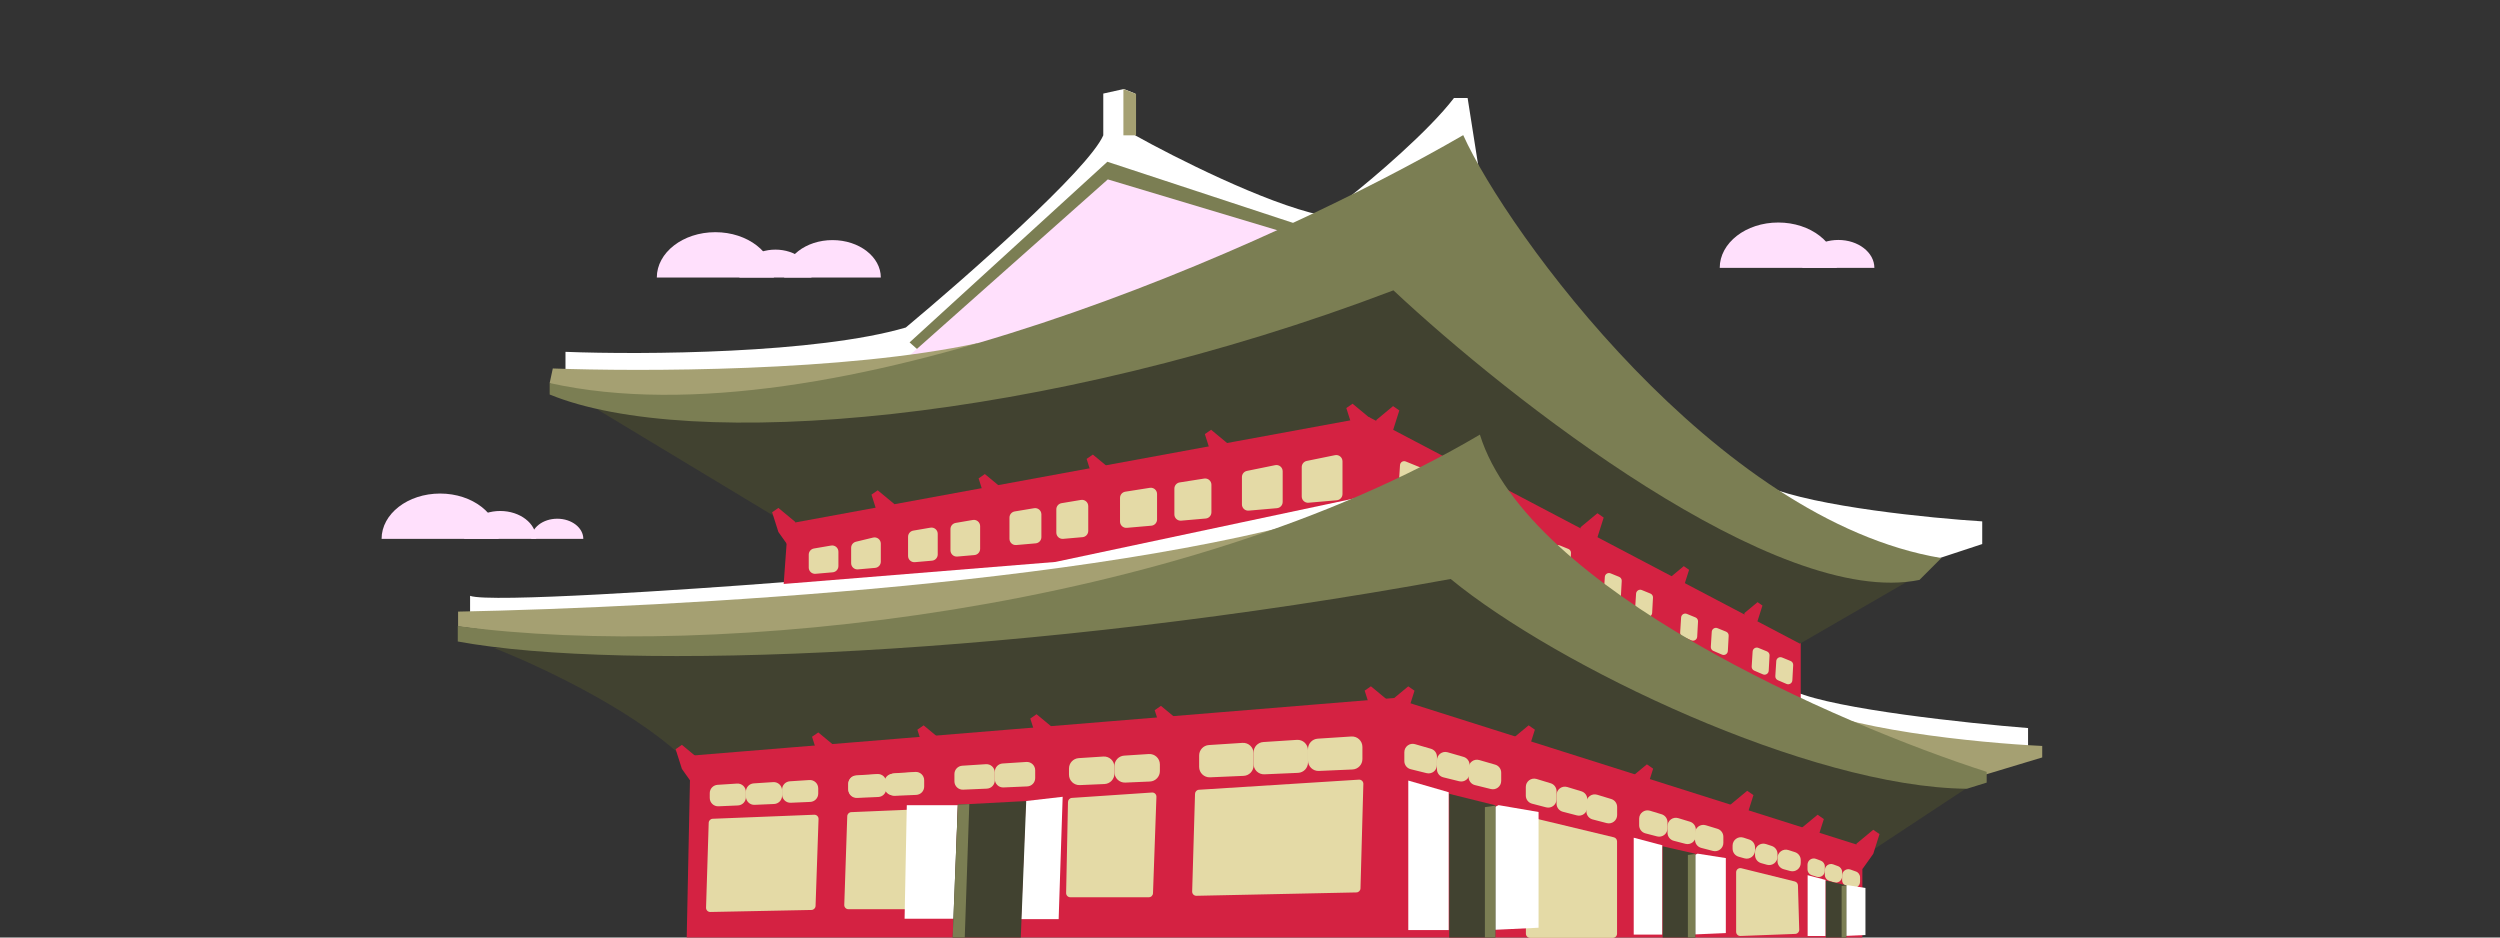 <?xml version="1.0" encoding="UTF-8"?> <svg xmlns="http://www.w3.org/2000/svg" width="1200" height="450" viewBox="0 0 1200 450" fill="none"><rect x="0" y="0" width="1200" height="450" fill="#333333" stroke="none"/><g clip-path="url(#clip0_325_1751)"><g clip-path="url(#clip1_325_1751)"><path d="M329.609 450.546L331.434 362.319L665.375 328.085L893.939 405.101V452.305L665.375 457.274L329.609 450.546Z" fill="#D42242"></path><path d="M674.083 365.335V361.036C674.083 358.374 676.634 356.455 679.192 357.193L686.845 359.402C688.557 359.896 689.735 361.463 689.735 363.245V367.229C689.735 369.827 687.297 371.736 684.774 371.112L677.122 369.218C675.337 368.776 674.083 367.174 674.083 365.335Z" fill="#E4DAA6"></path><path d="M732.388 381.894V377.734C732.388 375.049 734.981 373.126 737.55 373.907L744.309 375.959C745.994 376.471 747.147 378.025 747.147 379.787V383.653C747.147 386.271 744.673 388.184 742.139 387.524L735.38 385.765C733.618 385.306 732.388 383.715 732.388 381.894Z" fill="#E4DAA6"></path><path d="M786.795 396.141V392.969C786.795 390.284 789.388 388.362 791.957 389.142L797.563 390.844C799.249 391.356 800.401 392.91 800.401 394.672V397.6C800.401 400.219 797.927 402.131 795.393 401.471L789.787 400.012C788.025 399.553 786.795 397.962 786.795 396.141Z" fill="#E4DAA6"></path><path d="M831.645 407.371V405.871C831.645 403.145 834.313 401.217 836.901 402.073L839.679 402.992C841.317 403.534 842.423 405.065 842.423 406.79V408.158C842.423 410.812 839.885 412.731 837.331 412.007L834.554 411.219C832.833 410.731 831.645 409.16 831.645 407.371Z" fill="#E4DAA6"></path><path d="M867.604 417.25V415.061C867.604 412.971 869.688 411.522 871.648 412.248L873.958 413.105C875.134 413.541 875.915 414.663 875.915 415.918V417.984C875.915 420.014 873.941 421.458 872.006 420.843L869.696 420.109C868.45 419.713 867.604 418.556 867.604 417.25Z" fill="#E4DAA6"></path><path d="M689.735 369.231V364.932C689.735 362.27 692.287 360.351 694.845 361.089L702.497 363.298C704.209 363.792 705.388 365.359 705.388 367.141V371.125C705.388 373.723 702.95 375.632 700.427 375.008L692.775 373.114C690.989 372.673 689.735 371.07 689.735 369.231Z" fill="#E4DAA6"></path><path d="M747.147 385.759V381.599C747.147 378.914 749.74 376.992 752.309 377.772L759.068 379.825C760.753 380.337 761.905 381.891 761.905 383.652V387.518C761.905 390.137 759.432 392.049 756.898 391.389L750.139 389.63C748.377 389.171 747.147 387.58 747.147 385.759Z" fill="#E4DAA6"></path><path d="M800.401 399.704V396.533C800.401 393.848 802.994 391.925 805.564 392.705L811.17 394.408C812.855 394.92 814.007 396.474 814.007 398.235V401.164C814.007 403.782 811.533 405.694 809 405.035L803.393 403.575C801.631 403.117 800.401 401.525 800.401 399.704Z" fill="#E4DAA6"></path><path d="M842.422 410.445V408.946C842.422 406.219 845.09 404.292 847.679 405.148L850.456 406.067C852.094 406.609 853.2 408.139 853.2 409.864V411.233C853.2 413.887 850.662 415.805 848.109 415.081L845.331 414.294C843.61 413.805 842.422 412.234 842.422 410.445Z" fill="#E4DAA6"></path><path d="M875.915 419.907V417.719C875.915 415.629 877.999 414.179 879.958 414.906L882.268 415.763C883.445 416.199 884.225 417.321 884.225 418.575V420.642C884.225 422.672 882.251 424.116 880.317 423.501L878.006 422.766C876.761 422.37 875.915 421.214 875.915 419.907Z" fill="#E4DAA6"></path><path d="M704.924 372.96V368.661C704.924 365.999 707.476 364.08 710.033 364.818L717.686 367.027C719.398 367.521 720.576 369.088 720.576 370.87V374.854C720.576 377.452 718.138 379.361 715.616 378.737L707.963 376.843C706.178 376.402 704.924 374.799 704.924 372.96Z" fill="#E4DAA6"></path><path d="M761.468 389.458V385.299C761.468 382.614 764.061 380.691 766.63 381.471L773.389 383.524C775.074 384.036 776.227 385.59 776.227 387.351V391.218C776.227 393.836 773.753 395.748 771.219 395.089L764.46 393.329C762.698 392.87 761.468 391.279 761.468 389.458Z" fill="#E4DAA6"></path><path d="M813.604 403.115V399.943C813.604 397.258 816.197 395.335 818.766 396.116L824.372 397.818C826.057 398.33 827.21 399.884 827.21 401.646V404.574C827.21 407.193 824.736 409.105 822.202 408.445L816.596 406.986C814.834 406.527 813.604 404.936 813.604 403.115Z" fill="#E4DAA6"></path><path d="M853.2 413.36V411.83C853.2 409.12 855.837 407.195 858.418 408.02L861.573 409.028C863.23 409.558 864.355 411.098 864.355 412.838V414.224C864.355 416.863 861.843 418.779 859.298 418.082L856.143 417.218C854.405 416.741 853.2 415.162 853.2 413.36Z" fill="#E4DAA6"></path><path d="M884.225 422.428V420.212C884.225 418.136 886.283 416.687 888.237 417.387L890.838 418.319C892.031 418.747 892.826 419.877 892.826 421.143V423.227C892.826 425.245 890.875 426.687 888.946 426.095L886.345 425.296C885.085 424.909 884.225 423.746 884.225 422.428Z" fill="#E4DAA6"></path><path d="M340.681 383.024V380.712C340.681 378.603 342.318 376.856 344.422 376.72L353.778 376.114C356.084 375.965 358.037 377.795 358.037 380.106V382.621C358.037 384.763 356.349 386.524 354.209 386.617L344.853 387.021C342.579 387.119 340.681 385.301 340.681 383.024Z" fill="#E4DAA6"></path><path d="M358.037 382.326V380.013C358.037 377.904 359.674 376.158 361.778 376.021L371.134 375.416C373.44 375.266 375.392 377.096 375.392 379.407V381.922C375.392 384.064 373.705 385.826 371.565 385.918L362.209 386.322C359.934 386.42 358.037 384.603 358.037 382.326Z" fill="#E4DAA6"></path><path d="M375.392 381.327V379.014C375.392 376.905 377.029 375.159 379.134 375.022L388.49 374.417C390.796 374.267 392.748 376.097 392.748 378.408V380.923C392.748 383.065 391.061 384.827 388.921 384.919L379.565 385.323C377.29 385.421 375.392 383.604 375.392 381.327Z" fill="#E4DAA6"></path><path d="M407.185 378.698V376.386C407.185 374.277 408.822 372.53 410.927 372.394L420.283 371.788C422.589 371.639 424.541 373.469 424.541 375.78V378.295C424.541 380.437 422.854 382.198 420.714 382.291L411.358 382.695C409.083 382.793 407.185 380.975 407.185 378.698Z" fill="#E4DAA6"></path><path d="M407.185 379.002V376.185C407.185 374.076 408.822 372.329 410.927 372.193L421.137 371.532C423.443 371.383 425.396 373.213 425.396 375.524V378.561C425.396 380.703 423.708 382.465 421.568 382.557L411.358 382.998C409.083 383.096 407.185 381.279 407.185 379.002Z" fill="#E4DAA6"></path><path d="M458.122 375.047V371.537C458.122 369.429 459.759 367.682 461.863 367.546L473.247 366.809C475.553 366.659 477.506 368.489 477.506 370.8V374.555C477.506 376.698 475.819 378.459 473.678 378.552L462.294 379.043C460.02 379.141 458.122 377.324 458.122 375.047Z" fill="#E4DAA6"></path><path d="M513.115 371.854V368.892C513.115 366.256 515.161 364.073 517.792 363.902L529.606 363.137C532.489 362.951 534.929 365.239 534.929 368.127V371.344C534.929 374.021 532.82 376.224 530.145 376.339L518.33 376.849C515.487 376.972 513.115 374.7 513.115 371.854Z" fill="#E4DAA6"></path><path d="M575.591 368.116V362.613C575.591 359.977 577.637 357.794 580.268 357.624L596.39 356.58C599.273 356.393 601.713 358.681 601.713 361.569V367.42C601.713 370.098 599.604 372.3 596.929 372.416L580.806 373.111C577.963 373.234 575.591 370.962 575.591 368.116Z" fill="#E4DAA6"></path><path d="M424.541 377.74V375.427C424.541 373.318 426.178 371.572 428.283 371.435L437.638 370.83C439.944 370.68 441.897 372.51 441.897 374.821V377.336C441.897 379.478 440.209 381.24 438.069 381.332L428.714 381.736C426.439 381.834 424.541 380.017 424.541 377.74Z" fill="#E4DAA6"></path><path d="M425.396 377.996V375.179C425.396 373.07 427.033 371.324 429.137 371.187L439.347 370.526C441.653 370.377 443.606 372.207 443.606 374.518V377.555C443.606 379.697 441.918 381.459 439.778 381.552L429.568 381.992C427.293 382.091 425.396 380.273 425.396 377.996Z" fill="#E4DAA6"></path><path d="M477.506 373.976V370.467C477.506 368.358 479.143 366.611 481.247 366.475L492.632 365.738C494.938 365.589 496.89 367.419 496.89 369.73V373.485C496.89 375.627 495.203 377.389 493.062 377.481L481.678 377.973C479.404 378.071 477.506 376.253 477.506 373.976Z" fill="#E4DAA6"></path><path d="M534.929 370.649V367.687C534.929 365.051 536.976 362.868 539.606 362.698L551.421 361.933C554.303 361.746 556.744 364.034 556.744 366.922V370.139C556.744 372.817 554.634 375.019 551.959 375.134L540.145 375.644C537.301 375.767 534.929 373.495 534.929 370.649Z" fill="#E4DAA6"></path><path d="M601.713 366.674V361.17C601.713 358.534 603.759 356.351 606.39 356.181L622.512 355.137C625.395 354.95 627.835 357.238 627.835 360.127V365.978C627.835 368.655 625.726 370.857 623.051 370.973L606.929 371.669C604.085 371.792 601.713 369.52 601.713 366.674Z" fill="#E4DAA6"></path><path d="M627.835 365.053V359.55C627.835 356.914 629.882 354.731 632.512 354.561L648.635 353.517C651.517 353.33 653.958 355.618 653.958 358.507V364.358C653.958 367.035 651.849 369.237 649.173 369.353L633.051 370.049C630.208 370.172 627.835 367.9 627.835 365.053Z" fill="#E4DAA6"></path><path d="M675.978 374.67L695.371 380.268V446.446H675.978V374.67Z" fill="white"></path><path d="M784.187 402.103L797.897 405.73V448.608H784.187V402.103Z" fill="white"></path><path d="M833.346 447.275V418.691C833.346 417.392 834.566 416.437 835.827 416.75L861.494 423.104C862.366 423.32 862.987 424.09 863.013 424.987L863.63 446.221C863.662 447.318 862.804 448.236 861.707 448.277L835.422 449.274C834.289 449.317 833.346 448.41 833.346 447.275Z" fill="#E4DAA6"></path><path d="M774.65 401.91L734.899 392.358C733.641 392.055 732.431 393.009 732.431 394.302V448.171C732.431 449.276 733.327 450.171 734.431 450.171H774.183C775.287 450.171 776.183 449.276 776.183 448.171V403.855C776.183 402.93 775.549 402.126 774.65 401.91Z" fill="#E4DAA6"></path><path d="M572.239 427.92L573.612 381.023C573.642 379.99 574.454 379.151 575.485 379.086L652.285 374.235C653.459 374.161 654.443 375.11 654.41 376.286L653.034 426.417C653.005 427.483 652.144 428.339 651.077 428.362L574.28 429.978C573.136 430.002 572.205 429.064 572.239 427.92Z" fill="#E4DAA6"></path><path d="M867.667 420.093L876.273 422.369V449.284H867.667V420.093Z" fill="white"></path><path d="M405.247 434.359L406.683 391.761C406.718 390.716 407.553 389.874 408.597 389.83L439.898 388.514C441.048 388.465 442.001 389.394 441.982 390.545L441.261 434.459C441.243 435.551 440.353 436.426 439.261 436.426H407.246C406.115 436.426 405.209 435.489 405.247 434.359Z" fill="#E4DAA6"></path><path d="M511.738 428.64L512.635 384.95C512.656 383.913 513.466 383.065 514.5 382.995L552.951 380.409C554.134 380.329 555.126 381.29 555.084 382.475L553.44 428.752C553.402 429.828 552.518 430.681 551.441 430.681H513.737C512.617 430.681 511.715 429.761 511.738 428.64Z" fill="#E4DAA6"></path><path d="M719.328 386.47L717.38 387.455V446.31L738.511 445.31V389.758L719.328 386.47Z" fill="white"></path><path d="M814.834 409.749L813.457 410.387V448.52L828.396 447.873V411.879L814.834 409.749Z" fill="white"></path><path d="M510.08 382.457L492.318 384.504L490.094 441.188H508.151L510.08 382.457Z" fill="white"></path><path d="M435.265 386.502H459.747L457.923 440.989H434.201L435.265 386.502Z" fill="white"></path><path d="M457.166 453.014L459.778 386.241L492.584 384.499L489.819 453.862L457.166 453.014Z" fill="#414230"></path><path d="M886.904 424.892L886.04 425.293V449.228L895.416 448.822V426.229L886.904 424.892Z" fill="white"></path><path d="M457.166 453.014L459.778 386.241L465.263 385.95L462.978 453.014H457.166Z" fill="#7B7E53"></path><path d="M338.904 435.687L340.177 394.946C340.21 393.897 341.048 393.052 342.097 393.01L390.824 391.074C391.986 391.028 392.942 391.979 392.902 393.141L391.469 434.85C391.433 435.912 390.572 436.76 389.51 436.781L340.943 437.749C339.798 437.772 338.868 436.831 338.904 435.687Z" fill="#E4DAA6"></path><path d="M327.234 363.073C302.184 339.605 256.588 318.576 236.921 310.995L406.011 306.71L685.519 263.202L812.088 327.146L946.569 376.587L899.105 407.9L669.038 335.056L327.234 363.073Z" fill="#414230"></path><path d="M717.778 386.539L695.621 381.034V455.926H717.778V386.539Z" fill="#414230"></path><path d="M813.738 409.794L798.074 406.227V454.751H813.738V409.794Z" fill="#414230"></path><path d="M712.75 387.433L717.79 386.705V456.197H712.75V387.433Z" fill="#7B7E53"></path><path d="M810.184 410.373L813.747 409.901V454.926H810.184V410.373Z" fill="#7B7E53"></path><path d="M225.64 286.005C234.905 289.403 329.875 283.046 376.202 279.442L666.129 223.078L653.775 258.981L511.321 277.126L225.64 297.201V286.005Z" fill="white"></path><path d="M886.216 424.92L876.384 422.681V453.139H886.216V424.92Z" fill="#414230"></path><path d="M973.466 349.468V358.088L865.104 351.197L861.807 332.035C881.422 340.442 944.419 347.16 973.466 349.468Z" fill="white"></path><path d="M219.88 293.575V300.648L287.944 309.907L566.192 293.575L656.189 241.377C542.248 280.183 320.455 291.588 219.88 293.575Z" fill="#A5A072"></path><path d="M883.985 425.284L886.222 424.987V453.249H883.985V425.284Z" fill="#7B7E53"></path><path d="M376.166 280.301L378.312 250.694L658.925 188.175L864.355 306.663V342.825L655.078 238.186L506.584 269.732L376.166 280.301Z" fill="#D42242"></path><path d="M388.197 272.436V266.235C388.197 264.774 389.249 263.525 390.689 263.278L398.929 261.864C400.762 261.549 402.437 262.961 402.437 264.82V271.72C402.437 273.276 401.247 274.573 399.697 274.708L391.457 275.425C389.704 275.577 388.197 274.195 388.197 272.436Z" fill="#E4DAA6"></path><path d="M408.549 270.316V262.947C408.549 261.562 409.498 260.357 410.844 260.031L419.084 258.038C420.972 257.581 422.79 259.011 422.79 260.954V269.6C422.79 271.156 421.6 272.453 420.049 272.588L411.809 273.305C410.056 273.457 408.549 272.075 408.549 270.316Z" fill="#E4DAA6"></path><path d="M435.87 266.853V257.652C435.87 256.191 436.923 254.942 438.363 254.695L446.603 253.28C448.436 252.966 450.11 254.377 450.11 256.237V266.136C450.11 267.692 448.921 268.99 447.37 269.125L439.13 269.842C437.377 269.994 435.87 268.612 435.87 266.853Z" fill="#E4DAA6"></path><path d="M456.222 264.159V253.958C456.222 252.497 457.275 251.249 458.715 251.001L466.955 249.587C468.788 249.272 470.463 250.684 470.463 252.544V263.443C470.463 264.999 469.273 266.297 467.723 266.431L459.482 267.148C457.73 267.3 456.222 265.919 456.222 264.159Z" fill="#E4DAA6"></path><path d="M484.544 258.629V248.452C484.544 246.985 485.604 245.734 487.05 245.493L496.374 243.938C498.202 243.633 499.867 245.044 499.867 246.897V257.819C499.867 259.375 498.677 260.673 497.127 260.807L487.804 261.618C486.051 261.771 484.544 260.389 484.544 258.629Z" fill="#E4DAA6"></path><path d="M537.609 250.372V238.976C537.609 237.5 538.683 236.243 540.142 236.013L551.919 234.156C553.74 233.868 555.386 235.276 555.386 237.119V249.347C555.386 250.904 554.196 252.201 552.646 252.336L540.869 253.36C539.116 253.513 537.609 252.131 537.609 250.372Z" fill="#E4DAA6"></path><path d="M596.125 242.114V228.977C596.125 227.551 597.129 226.322 598.526 226.037L612.087 223.275C613.946 222.896 615.685 224.317 615.685 226.214V240.934C615.685 242.491 614.496 243.788 612.945 243.923L599.385 245.102C597.632 245.255 596.125 243.873 596.125 242.114Z" fill="#E4DAA6"></path><path d="M507.035 255.659V244.482C507.035 243.015 508.095 241.764 509.542 241.523L518.865 239.968C520.694 239.663 522.359 241.074 522.359 242.927V254.849C522.359 256.405 521.169 257.703 519.619 257.837L510.295 258.648C508.542 258.8 507.035 257.419 507.035 255.659Z" fill="#E4DAA6"></path><path d="M563.702 246.926V234.53C563.702 233.054 564.776 231.797 566.235 231.567L578.012 229.71C579.833 229.423 581.479 230.83 581.479 232.673V245.902C581.479 247.458 580.29 248.756 578.739 248.89L566.962 249.915C565.209 250.067 563.702 248.685 563.702 246.926Z" fill="#E4DAA6"></path><path d="M624.835 238.322V224.185C624.835 222.759 625.839 221.53 627.237 221.246L640.797 218.483C642.656 218.105 644.396 219.526 644.396 221.423V237.143C644.396 238.699 643.206 239.997 641.656 240.132L628.095 241.311C626.343 241.463 624.835 240.082 624.835 238.322Z" fill="#E4DAA6"></path><path d="M860.33 326.563L860.73 319.233C860.776 318.381 860.277 317.594 859.488 317.272L855.361 315.589C854.095 315.072 852.696 315.95 852.61 317.315L852.156 324.532C852.103 325.375 852.586 326.161 853.362 326.495L857.543 328.291C858.82 328.84 860.254 327.951 860.33 326.563Z" fill="#E4DAA6"></path><path d="M829.365 312.491L829.765 305.162C829.811 304.31 829.313 303.523 828.523 303.201L824.397 301.518C823.131 301.001 821.731 301.879 821.645 303.244L821.191 310.46C821.138 311.304 821.621 312.09 822.398 312.423L826.578 314.22C827.856 314.769 829.289 313.879 829.365 312.491Z" fill="#E4DAA6"></path><path d="M848.982 321.96L849.382 314.63C849.428 313.779 848.93 312.992 848.14 312.67L844.014 310.986C842.748 310.47 841.348 311.348 841.262 312.713L840.808 319.929C840.755 320.773 841.238 321.558 842.015 321.892L846.195 323.689C847.473 324.238 848.906 323.348 848.982 321.96Z" fill="#E4DAA6"></path><path d="M814.651 305.636L815.051 298.307C815.098 297.455 814.599 296.668 813.81 296.346L809.683 294.663C808.417 294.146 807.018 295.024 806.932 296.389L806.478 303.605C806.425 304.449 806.908 305.235 807.684 305.568L811.865 307.365C813.142 307.914 814.576 307.024 814.651 305.636Z" fill="#E4DAA6"></path><path d="M793.034 294.194L793.434 286.865C793.48 286.013 792.982 285.226 792.192 284.904L788.066 283.221C786.799 282.704 785.4 283.582 785.314 284.947L784.86 292.163C784.807 293.007 785.29 293.793 786.067 294.127L790.247 295.923C791.524 296.472 792.958 295.582 793.034 294.194Z" fill="#E4DAA6"></path><path d="M778.031 286.18L778.431 278.85C778.477 277.999 777.979 277.212 777.189 276.889L773.063 275.206C771.797 274.69 770.397 275.568 770.311 276.933L769.857 284.149C769.804 284.992 770.287 285.778 771.064 286.112L775.244 287.909C776.521 288.457 777.955 287.568 778.031 286.18Z" fill="#E4DAA6"></path><path d="M753.672 272.783L754.072 265.453C754.118 264.602 753.62 263.814 752.83 263.492L748.704 261.809C747.438 261.293 746.038 262.171 745.952 263.535L745.498 270.752C745.445 271.595 745.928 272.381 746.705 272.715L750.885 274.511C752.162 275.06 753.596 274.171 753.672 272.783Z" fill="#E4DAA6"></path><path d="M683.703 240.497L684.444 226.915C684.491 226.064 683.992 225.277 683.203 224.955L674.757 221.51C673.491 220.993 672.091 221.871 672.005 223.236L671.165 236.59C671.112 237.434 671.595 238.22 672.372 238.553L680.917 242.225C682.194 242.774 683.628 241.885 683.703 240.497Z" fill="#E4DAA6"></path><path d="M980.268 363.569L953.704 371.589C930.423 376.126 882.258 349.971 860.032 335.684C859.669 335.458 859.316 335.23 858.975 335C859.32 335.225 859.673 335.453 860.032 335.684C883.126 350.043 949.51 356.575 980.268 358.056V363.569Z" fill="#A5A072"></path><path d="M377.811 251.497L286.787 196.578L354.928 191.492L554.775 156.405L684.446 122.334L785.641 211.833L919.38 276.923L863.952 308.959L656.986 200.137L377.811 251.497Z" fill="#414230"></path><path d="M219.731 307.916V300.519C343.132 317.145 566.981 293.324 710.341 208.622C733.484 282.871 882.162 347.47 953.608 370.488V375.645L944.103 378.601C868.484 377.86 747.405 319.831 696.318 277.91C494.434 314.855 299.257 322.607 219.731 307.916Z" fill="#7B7E53"></path><path d="M951.466 261.145L931.089 267.86C899.969 267.86 863.014 245.013 848.426 233.59C871.581 243.223 926.767 248.718 951.466 250.262V261.145Z" fill="white"></path><path d="M271.432 168.881V177.631L306.799 185.653L509.156 168.881C561.902 149.435 660.687 109.085 633.852 103.251C607.016 97.418 563.361 75.298 544.887 64.968V44.914L539.418 42.727L529.574 44.914V64.968C522.282 81.594 463.337 133.392 434.776 157.213C391.898 169.756 308.5 170.339 271.432 168.881Z" fill="white"></path><path d="M531.539 77.643L436.601 164.352L457.68 183.113L629.711 109.975L531.539 77.643Z" fill="#7B7E53"></path><path d="M436.099 171.039L531.748 86.111L613.783 110.711H641.118L566.652 161.613L436.099 171.039Z" fill="#FFE0FC"></path><path d="M265.343 176.863L263.843 183.863C266.843 186.696 285.443 193.663 333.843 198.863C382.243 204.063 444.56 178.418 469.727 164.584C405.727 178.584 306.01 178.363 265.343 176.863Z" fill="#A5A072"></path><path d="M697.905 47.045C685.874 62.819 659.473 85.254 647.777 94.5L710.149 83.259L704.456 47.045H697.905Z" fill="white"></path><path d="M263.843 189.363V183.863C398.643 213.863 612.343 117.03 702.343 64.863C723.343 111.363 823.843 249.863 931.843 267.863L921.343 278.363C852.943 292.363 724.51 191.53 668.843 139.363C500.843 203.363 330.843 216.863 263.843 189.363Z" fill="#7B7E53"></path><path d="M539.23 64.959V42.766L545.301 45.069V64.959H539.23Z" fill="#A5A072"></path><path d="M418.309 237.421L421.312 246.893L426.394 254.054L429.398 253.13V242.042L421.312 235.342L418.309 237.421Z" fill="#D42242"></path><path d="M469.727 229.626L472.73 239.098L477.812 246.259L480.815 245.335V234.246L472.73 227.547L469.727 229.626Z" fill="#D42242"></path><path d="M521.572 220.27L524.575 229.741L529.658 236.903L532.661 235.979V224.89L524.575 218.191L521.572 220.27Z" fill="#D42242"></path><path d="M578.331 208.37L581.334 217.841L586.416 225.003L589.42 224.079V212.99L581.334 206.291L578.331 208.37Z" fill="#D42242"></path><path d="M646.233 195.863L649.236 205.334L654.318 212.496L657.321 211.572V200.483L649.236 193.784L646.233 195.863Z" fill="#D42242"></path><path d="M671.673 197.014L668.67 206.485L663.588 213.647L660.585 212.723V201.634L668.67 194.935L671.673 197.014Z" fill="#D42242"></path><path d="M678.963 331.534L675.96 341.005L670.878 348.167L667.874 347.243V336.154L675.96 329.455L678.963 331.534Z" fill="#D42242"></path><path d="M736.74 350.246L733.737 359.718L728.655 366.879L725.652 365.955V354.866L733.737 348.167L736.74 350.246Z" fill="#D42242"></path><path d="M793.511 368.958L790.508 378.43L785.426 385.591L782.423 384.667V373.578L790.508 366.879L793.511 368.958Z" fill="#D42242"></path><path d="M841.656 381.657L838.653 391.128L833.571 398.29L830.568 397.366V386.277L838.653 379.578L841.656 381.657Z" fill="#D42242"></path><path d="M875.443 393.15L872.44 402.621L867.358 409.783L864.355 408.858V397.77L872.44 391.07L875.443 393.15Z" fill="#D42242"></path><path d="M902.164 400.369L899.161 409.84L894.079 417.002L891.076 416.078V404.989L899.161 398.29L902.164 400.369Z" fill="#D42242"></path><path d="M769.769 248.435L766.766 257.907L761.684 265.068L758.68 264.144V253.055L766.766 246.356L769.769 248.435Z" fill="#D42242"></path><path d="M810.759 273.511L808.212 281.544L803.902 287.618L801.355 286.834V277.43L808.212 271.748L810.759 273.511Z" fill="#D42242"></path><path d="M845.975 290.659L843.636 298.037L839.677 303.615L837.337 302.896V294.258L843.636 289.039L845.975 290.659Z" fill="#D42242"></path><path d="M370.622 245.882L373.625 255.353L378.707 262.515L381.71 261.591V250.502L373.625 243.803L370.622 245.882Z" fill="#D42242"></path><path d="M324.306 359.602L327.309 369.074L332.391 376.235L335.395 375.311V364.222L327.309 357.523L324.306 359.602Z" fill="#D42242"></path><path d="M389.772 353.641L392.776 363.113L397.858 370.274L400.861 369.35V358.261L392.776 351.562L389.772 353.641Z" fill="#D42242"></path><path d="M440.34 350.246L443.343 359.718L448.426 366.879L451.429 365.955V354.866L443.343 348.167L440.34 350.246Z" fill="#D42242"></path><path d="M494.542 344.904L497.546 354.375L502.628 361.537L505.631 360.613V349.524L497.546 342.825L494.542 344.904Z" fill="#D42242"></path><path d="M554.254 340.89L557.258 350.362L562.34 357.523L565.343 356.599V345.51L557.258 338.811L554.254 340.89Z" fill="#D42242"></path><path d="M655.04 331.501L658.043 340.972L663.126 348.134L666.129 347.21V336.121L658.043 329.422L655.04 331.501Z" fill="#D42242"></path><path d="M853.565 106.807C838.05 106.807 825.473 116.553 825.473 128.575H881.657C881.657 116.553 869.08 106.807 853.565 106.807Z" fill="#FFE0FC"></path><path d="M882.406 115.175C872.855 115.175 865.114 121.174 865.114 128.575H899.698C899.698 121.174 891.956 115.175 882.406 115.175Z" fill="#FFE0FC"></path><path d="M343.364 111.45C327.85 111.45 315.272 121.196 315.272 133.218H371.456C371.456 121.196 358.879 111.45 343.364 111.45Z" fill="#FFE0FC"></path><path d="M372.205 119.819C362.655 119.819 354.913 125.818 354.913 133.218H389.497C389.497 125.818 381.755 119.819 372.205 119.819Z" fill="#FFE0FC"></path><path d="M399.598 115.247C386.789 115.247 376.406 123.293 376.406 133.218H422.79C422.79 123.293 412.406 115.247 399.598 115.247Z" fill="#FFE0FC"></path><path d="M211.255 236.903C195.74 236.903 183.163 246.649 183.163 258.671H239.347C239.347 246.649 226.77 236.903 211.255 236.903Z" fill="#FFE0FC"></path><path d="M240.096 245.271C230.545 245.271 222.803 251.271 222.803 258.671H257.388C257.388 251.271 249.646 245.271 240.096 245.271Z" fill="#FFE0FC"></path><path d="M267.488 248.985C260.585 248.985 254.988 253.321 254.988 258.671H279.988C279.988 253.321 274.392 248.985 267.488 248.985Z" fill="#FFE0FC"></path></g></g><defs><clipPath id="clip0_325_1751"><rect width="1200" height="450" fill="white"></rect></clipPath><clipPath id="clip1_325_1751"><rect width="1200" height="450" fill="white"></rect></clipPath></defs></svg> 